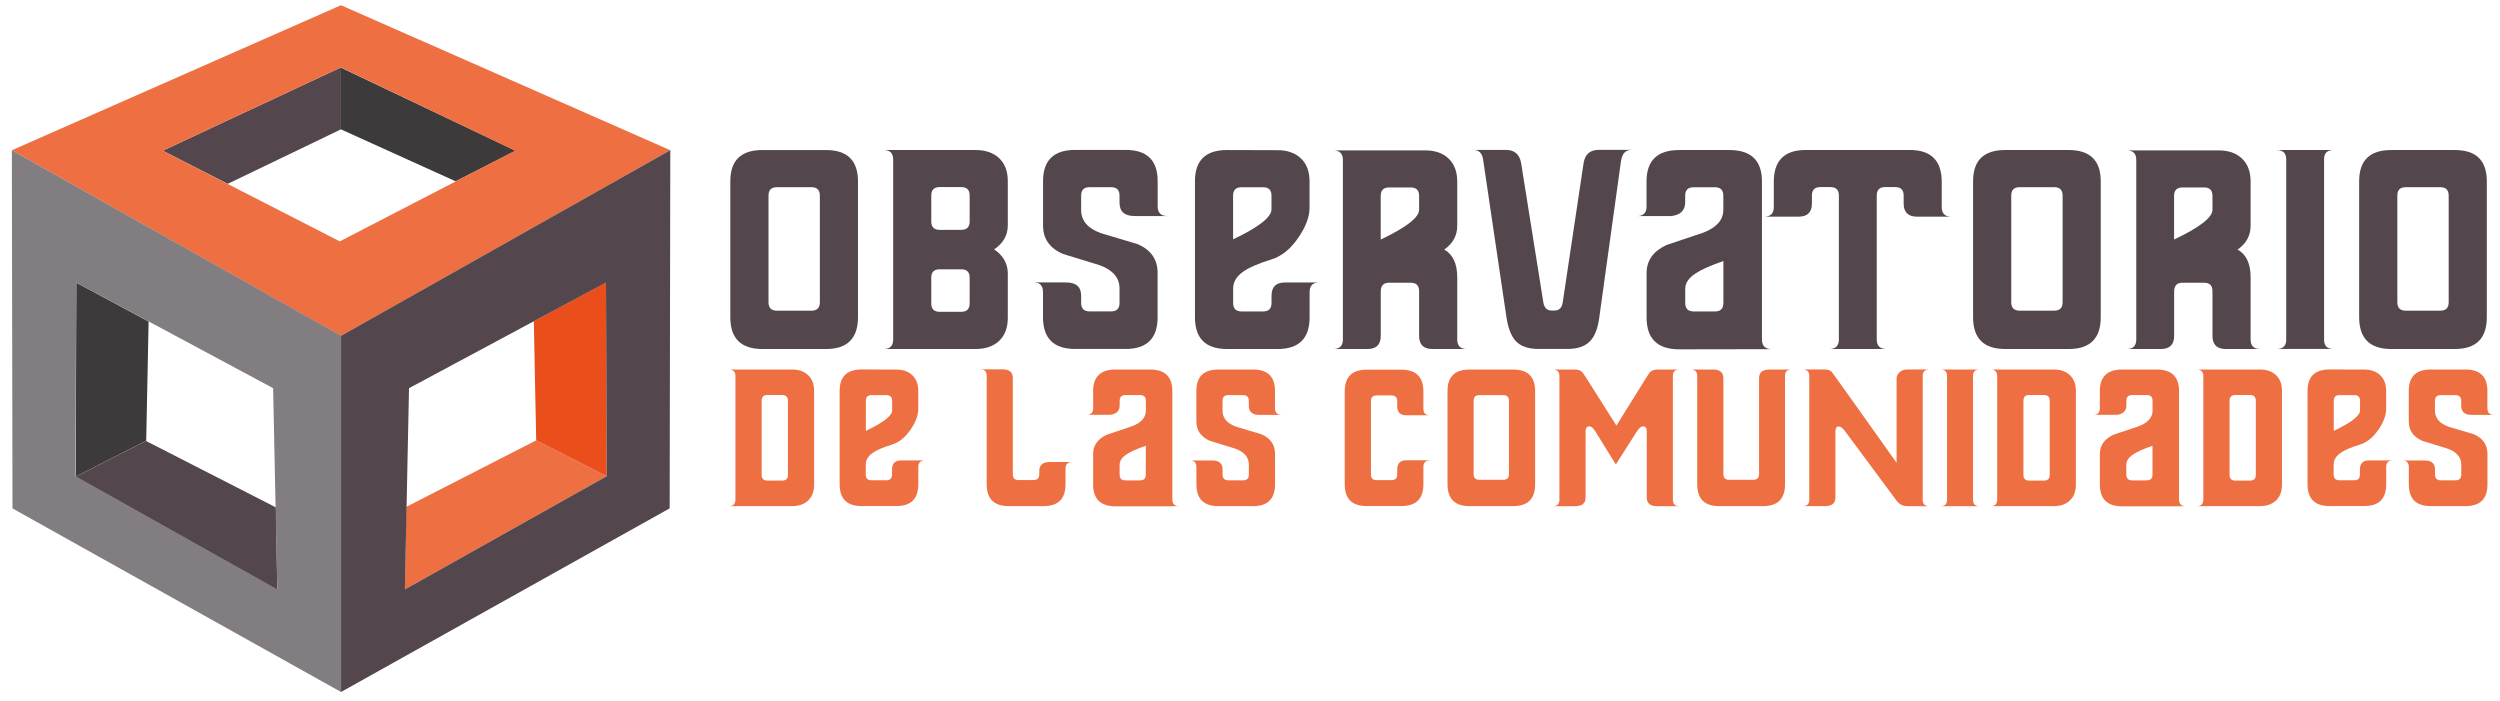 <?xml version="1.0" encoding="UTF-8"?> <svg xmlns="http://www.w3.org/2000/svg" width="182" height="51" viewBox="0 0 182 51" fill="none"><g clip-path="url(#clip0_3450_1577)"><path d="M24.821 9.418L16.576 13.385L11.846 10.971L24.821 4.906V9.418Z" fill="#53474D"></path><path d="M24.821 9.418V4.922L37.53 10.971L33.172 13.2L24.821 9.418Z" fill="#3C3A3A"></path><path d="M48.798 10.937L24.821 0.38L0.863 10.937L24.821 24.452L48.798 10.937ZM24.821 4.906L37.496 10.971L24.737 17.572L11.846 10.971L24.821 4.906Z" fill="#EE6F42"></path><path d="M39.036 32.058L29.578 36.898L29.476 42.906L44.166 34.665L39.036 32.058Z" fill="#EE6F42"></path><path d="M38.861 23.383L39.036 32.058L44.166 34.665L44.124 20.553L38.861 23.383Z" fill="#E94E1B"></path><path d="M24.821 24.448V50.38L48.752 37.008L48.798 10.933L24.821 24.448ZM29.476 42.906L29.776 28.261L44.117 20.568L44.166 34.665L29.476 42.906Z" fill="#53474D"></path><path d="M10.625 32.1L20.087 36.94L20.185 42.948L5.495 34.707L10.625 32.1Z" fill="#53474D"></path><path d="M10.819 23.406L10.644 32.085L5.514 34.692L5.556 20.579L10.819 23.406Z" fill="#3C3A3A"></path><path d="M0.863 10.937L0.909 37.012L24.84 50.384V24.448L0.863 10.937ZM5.495 34.665L5.545 20.568L19.885 28.261L20.185 42.906L5.495 34.665Z" fill="#827D80"></path><path d="M62.461 13.197V23.097C62.461 24.638 61.685 25.409 60.13 25.409H55.498C53.947 25.409 53.167 24.638 53.167 23.097V13.197C53.167 11.678 53.943 10.923 55.498 10.923H60.13C61.681 10.923 62.461 11.682 62.461 13.197ZM59.685 22.005V14.24C59.685 13.832 59.48 13.628 59.073 13.628H56.559C56.148 13.628 55.947 13.832 55.947 14.24V22.005C55.947 22.413 56.152 22.617 56.559 22.617H59.073C59.483 22.617 59.685 22.413 59.685 22.005Z" fill="#53474D"></path><path d="M73.368 16.404C73.368 17.126 73.037 17.708 72.371 18.154C73.033 18.599 73.368 19.185 73.368 19.914V23.141C73.368 23.874 73.147 24.445 72.706 24.845C72.287 25.223 71.728 25.408 71.029 25.408H64.325C64.792 25.408 65.024 25.178 65.024 24.713V11.617C65.024 11.152 64.792 10.922 64.325 10.922H71.029C71.728 10.922 72.287 11.111 72.706 11.485C73.147 11.885 73.368 12.452 73.368 13.178V16.404ZM70.591 16.121V14.232C70.591 13.824 70.386 13.62 69.979 13.62H68.409C68.002 13.62 67.796 13.824 67.796 14.232V16.121C67.796 16.529 68.002 16.733 68.409 16.733H69.979C70.386 16.733 70.591 16.529 70.591 16.121ZM70.591 22.091V20.213C70.591 19.805 70.386 19.605 69.979 19.605H68.409C68.002 19.605 67.796 19.809 67.796 20.213V22.091C67.796 22.499 68.002 22.699 68.409 22.699H69.979C70.386 22.699 70.591 22.495 70.591 22.091Z" fill="#53474D"></path><path d="M84.977 15.728H82.604C81.871 15.728 81.502 15.407 81.502 14.757V14.239C81.502 13.831 81.296 13.627 80.889 13.627H79.319C78.912 13.627 78.707 13.831 78.707 14.239V15.282C78.707 16.068 79.189 16.631 80.152 16.975C81.045 17.239 81.939 17.504 82.829 17.776C83.795 18.195 84.274 18.894 84.274 19.865V23.092C84.274 24.634 83.498 25.404 81.947 25.404H78.262C76.71 25.404 75.93 24.634 75.93 23.092V21.267C75.93 20.799 75.71 20.561 75.269 20.561H77.604C78.338 20.561 78.707 20.882 78.707 21.524V22.053C78.707 22.461 78.912 22.669 79.319 22.669H80.889C81.296 22.669 81.502 22.465 81.502 22.057V21.01C81.502 20.224 81.019 19.657 80.056 19.306C79.163 19.03 78.269 18.758 77.379 18.486C76.413 18.067 75.934 17.379 75.934 16.423V13.185C75.934 11.674 76.71 10.914 78.265 10.914H81.95C83.502 10.914 84.278 11.67 84.278 13.181V15.018C84.278 15.49 84.51 15.724 84.977 15.724V15.728Z" fill="#53474D"></path><path d="M96.04 20.564C95.572 20.564 95.34 20.795 95.34 21.259V23.096C95.34 24.637 94.564 25.408 93.009 25.408H89.324C87.772 25.408 86.993 24.637 86.993 23.096V13.189C86.993 11.677 87.769 10.922 89.324 10.922L92.998 10.933C93.697 10.933 94.256 11.122 94.675 11.5C95.116 11.9 95.336 12.467 95.336 13.196V15.116C95.336 15.781 95.066 16.503 94.534 17.281C93.96 18.127 93.298 18.664 92.549 18.89C91.591 19.185 90.902 19.488 90.48 19.794C90.008 20.134 89.773 20.538 89.773 21.006V22.061C89.773 22.469 89.978 22.673 90.385 22.673H91.956C92.362 22.673 92.568 22.469 92.568 22.057V21.528C92.568 20.886 92.891 20.564 93.537 20.564H96.044H96.04ZM92.564 15.241V14.243C92.564 13.835 92.359 13.631 91.952 13.631H90.381C89.974 13.631 89.769 13.835 89.769 14.243V17.424C91.632 16.54 92.564 15.811 92.564 15.241Z" fill="#53474D"></path><path d="M106.787 25.408H104.28C103.634 25.408 103.311 25.091 103.311 24.452V21.195C103.311 20.787 103.105 20.583 102.699 20.583H101.113C100.717 20.583 100.519 20.802 100.519 21.241V24.452C100.519 25.091 100.196 25.408 99.554 25.408H97.063C97.531 25.408 97.763 25.178 97.763 24.713V11.643C97.763 11.179 97.527 10.948 97.063 10.948H103.752C104.459 10.948 105.018 11.137 105.425 11.511C105.866 11.912 106.087 12.478 106.087 13.211V16.438C106.087 17.152 105.771 17.73 105.14 18.169C105.771 18.52 106.087 19.193 106.087 20.19V24.713C106.087 25.178 106.319 25.408 106.787 25.408ZM103.311 15.267V14.258C103.311 13.85 103.105 13.646 102.699 13.646H101.128C100.721 13.646 100.516 13.85 100.516 14.258V17.439C102.379 16.555 103.311 15.83 103.311 15.267Z" fill="#53474D"></path><path d="M118.758 10.918C118.374 10.918 118.134 11.141 118.039 11.583L117.993 11.829L116.43 23.1C116.324 23.901 116.103 24.475 115.769 24.823C115.407 25.212 114.852 25.404 114.103 25.404H112C111.255 25.404 110.703 25.212 110.342 24.823C110.015 24.471 109.791 23.893 109.669 23.092L107.965 11.583C107.889 11.137 107.657 10.914 107.266 10.914H109.635C110.247 10.914 110.612 11.224 110.734 11.844L112.354 22.008C112.418 22.408 112.62 22.608 112.966 22.608H113.156C113.506 22.608 113.711 22.408 113.768 22.004L115.29 11.844C115.396 11.224 115.765 10.91 116.396 10.91H118.762L118.758 10.918Z" fill="#53474D"></path><path d="M129.022 25.42L122.249 25.431C120.663 25.431 119.872 24.66 119.872 23.115V19.877C119.872 18.966 120.355 18.286 121.321 17.836L124.009 16.933C124.975 16.555 125.458 16.008 125.458 15.286V14.243C125.458 13.835 125.253 13.631 124.842 13.631H123.298C122.888 13.631 122.682 13.835 122.682 14.243V14.723C122.682 15.305 122.348 15.641 121.678 15.732H119.168C119.636 15.732 119.868 15.501 119.868 15.037V13.2C119.868 11.681 120.659 10.922 122.245 10.922H125.892C127.478 10.922 128.269 11.681 128.269 13.2V24.717C128.269 25.185 128.52 25.423 129.018 25.423L129.022 25.42ZM125.462 22.061V19.004C124.508 19.336 123.835 19.639 123.435 19.907C122.937 20.232 122.686 20.602 122.686 21.018V22.061C122.686 22.469 122.891 22.673 123.302 22.673H124.846C125.257 22.673 125.462 22.469 125.462 22.061Z" fill="#53474D"></path><path d="M142.061 15.773H139.555C138.909 15.773 138.586 15.452 138.586 14.813V14.232C138.586 13.824 138.38 13.62 137.973 13.62H137.239C136.832 13.62 136.627 13.824 136.627 14.232V24.713C136.627 25.178 136.863 25.408 137.338 25.408H133.17C133.638 25.408 133.87 25.178 133.87 24.713V14.232C133.87 13.824 133.665 13.62 133.254 13.62H132.524C132.113 13.62 131.908 13.824 131.908 14.232V14.813C131.908 15.452 131.585 15.773 130.938 15.773H128.421C128.896 15.773 129.132 15.543 129.132 15.078V13.234C129.132 11.693 129.904 10.918 131.451 10.918H139.027C140.578 10.918 141.358 11.689 141.358 13.234V15.078C141.358 15.543 141.59 15.773 142.058 15.773H142.061Z" fill="#53474D"></path><path d="M152.934 13.196V23.096C152.934 24.637 152.158 25.408 150.603 25.408H145.971C144.419 25.408 143.64 24.637 143.64 23.096V13.196C143.64 11.677 144.415 10.922 145.971 10.922H150.603C152.154 10.922 152.934 11.681 152.934 13.196ZM150.158 22.004V14.239C150.158 13.831 149.952 13.627 149.545 13.627H147.032C146.621 13.627 146.419 13.831 146.419 14.239V22.004C146.419 22.412 146.625 22.616 147.032 22.616H149.545C149.956 22.616 150.158 22.412 150.158 22.004Z" fill="#53474D"></path><path d="M164.544 25.408H162.038C161.391 25.408 161.068 25.091 161.068 24.452V21.195C161.068 20.787 160.862 20.583 160.456 20.583H158.87C158.474 20.583 158.277 20.802 158.277 21.241V24.452C158.277 25.091 157.953 25.408 157.311 25.408H154.82C155.288 25.408 155.52 25.178 155.52 24.713V11.643C155.52 11.179 155.284 10.948 154.82 10.948H161.509C162.216 10.948 162.775 11.137 163.182 11.511C163.623 11.912 163.844 12.478 163.844 13.211V16.438C163.844 17.152 163.528 17.73 162.897 18.169C163.528 18.52 163.844 19.193 163.844 20.19V24.713C163.844 25.178 164.076 25.408 164.544 25.408ZM161.068 15.267V14.258C161.068 13.85 160.862 13.646 160.456 13.646H158.885C158.478 13.646 158.273 13.85 158.273 14.258V17.439C160.136 16.555 161.068 15.83 161.068 15.267Z" fill="#53474D"></path><path d="M169.913 10.918C169.434 10.918 169.194 11.137 169.194 11.575V24.747C169.194 25.185 169.426 25.404 169.894 25.404H165.726C166.198 25.404 166.437 25.185 166.437 24.747V11.579C166.43 11.141 166.194 10.922 165.726 10.922H169.913V10.918Z" fill="#53474D"></path><path d="M181.04 13.196V23.096C181.04 24.637 180.264 25.408 178.709 25.408H174.077C172.526 25.408 171.746 24.637 171.746 23.096V13.196C171.746 11.677 172.522 10.922 174.077 10.922H178.709C180.261 10.922 181.04 11.681 181.04 13.196ZM178.264 22.004V14.239C178.264 13.831 178.059 13.627 177.652 13.627H175.138C174.727 13.627 174.526 13.831 174.526 14.239V22.004C174.526 22.412 174.731 22.616 175.138 22.616H177.652C178.063 22.616 178.264 22.412 178.264 22.004Z" fill="#53474D"></path><path d="M59.267 35.289C59.267 35.791 59.115 36.181 58.81 36.456C58.525 36.713 58.141 36.846 57.662 36.846H53.06C53.38 36.846 53.54 36.687 53.54 36.37V27.381C53.54 27.063 53.38 26.901 53.06 26.901H57.662C58.141 26.901 58.525 27.029 58.81 27.29C59.115 27.566 59.267 27.951 59.267 28.454V35.293V35.289ZM57.361 34.567V29.175C57.361 28.896 57.221 28.756 56.943 28.756H55.867C55.586 28.756 55.449 28.896 55.449 29.175V34.567C55.449 34.847 55.589 34.987 55.867 34.987H56.943C57.225 34.987 57.361 34.847 57.361 34.567Z" fill="#EE6F42"></path><path d="M67.332 33.521C67.013 33.521 66.853 33.679 66.853 33.997V35.255C66.853 36.313 66.321 36.842 65.252 36.842H62.723C61.659 36.842 61.126 36.313 61.126 35.255V28.454C61.126 27.415 61.659 26.897 62.723 26.897L65.245 26.904C65.724 26.904 66.108 27.033 66.393 27.294C66.697 27.57 66.849 27.959 66.849 28.457V29.776C66.849 30.233 66.667 30.728 66.298 31.261C65.906 31.843 65.45 32.209 64.937 32.364C64.279 32.568 63.807 32.772 63.514 32.984C63.191 33.218 63.028 33.494 63.028 33.819V34.544C63.028 34.824 63.168 34.964 63.446 34.964H64.522C64.803 34.964 64.94 34.824 64.94 34.541V34.178C64.94 33.736 65.161 33.517 65.606 33.517H67.325L67.332 33.521ZM64.948 29.867V29.183C64.948 28.903 64.807 28.764 64.53 28.764H63.453C63.172 28.764 63.035 28.903 63.035 29.183V31.367C64.313 30.759 64.952 30.26 64.952 29.871L64.948 29.867Z" fill="#EE6F42"></path><path d="M78.056 33.638C77.733 33.638 77.57 33.796 77.57 34.114V35.259C77.57 36.317 77.037 36.846 75.972 36.846H73.436C72.367 36.846 71.831 36.317 71.831 35.259V27.339C71.831 27.037 71.671 26.886 71.348 26.886H72.98C73.481 26.886 73.733 27.097 73.733 27.517V34.529C73.733 34.809 73.873 34.949 74.155 34.949H75.238C75.52 34.949 75.66 34.809 75.66 34.529V34.291C75.66 33.853 75.915 33.634 76.421 33.634H78.052L78.056 33.638Z" fill="#EE6F42"></path><path d="M85.86 36.853L81.213 36.861C80.125 36.861 79.581 36.332 79.581 35.27V33.048C79.581 32.425 79.912 31.956 80.578 31.646C81.194 31.439 81.81 31.235 82.422 31.027C83.084 30.77 83.418 30.392 83.418 29.897V29.179C83.418 28.899 83.278 28.76 82.996 28.76H81.935C81.654 28.76 81.513 28.899 81.513 29.179V29.508C81.513 29.908 81.285 30.139 80.825 30.199H79.102C79.421 30.199 79.581 30.041 79.581 29.723V28.465C79.581 27.422 80.125 26.901 81.213 26.901H83.715C84.802 26.901 85.346 27.422 85.346 28.465V36.37C85.346 36.691 85.517 36.853 85.86 36.853ZM83.414 34.548V32.451C82.76 32.678 82.296 32.886 82.023 33.071C81.68 33.294 81.509 33.547 81.509 33.834V34.552C81.509 34.832 81.65 34.971 81.931 34.971H82.992C83.274 34.971 83.414 34.832 83.414 34.552V34.548Z" fill="#EE6F42"></path><path d="M93.302 30.203H91.67C91.165 30.203 90.914 29.98 90.914 29.538V29.183C90.914 28.903 90.773 28.764 90.495 28.764H89.419C89.138 28.764 89.001 28.903 89.001 29.183V29.901C89.001 30.437 89.332 30.826 89.993 31.065C90.609 31.246 91.218 31.427 91.83 31.613C92.492 31.9 92.823 32.38 92.823 33.044V35.259C92.823 36.317 92.29 36.846 91.225 36.846H88.697C87.632 36.846 87.099 36.317 87.099 35.259V34.004C87.099 33.683 86.947 33.521 86.643 33.521H88.248C88.754 33.521 89.005 33.74 89.005 34.182V34.544C89.005 34.824 89.145 34.968 89.423 34.968H90.499C90.781 34.968 90.917 34.828 90.917 34.548V33.83C90.917 33.29 90.587 32.901 89.925 32.659C89.309 32.47 88.7 32.281 88.088 32.096C87.426 31.809 87.096 31.337 87.096 30.679V28.457C87.096 27.418 87.628 26.901 88.693 26.901H91.222C92.286 26.901 92.819 27.418 92.819 28.457V29.716C92.819 30.041 92.978 30.199 93.302 30.199V30.203Z" fill="#EE6F42"></path><path d="M104.102 33.52C103.782 33.52 103.623 33.679 103.623 33.997V35.255C103.623 36.313 103.09 36.842 102.022 36.842H99.493C98.428 36.842 97.896 36.313 97.896 35.255V28.499C97.896 27.441 98.428 26.912 99.493 26.912H102.022C103.087 26.912 103.623 27.441 103.623 28.499V29.757C103.623 30.075 103.782 30.233 104.102 30.233H102.383C101.938 30.233 101.718 30.014 101.718 29.572V29.209C101.718 28.93 101.577 28.786 101.299 28.786H100.223C99.942 28.786 99.805 28.926 99.805 29.206V34.537C99.805 34.816 99.945 34.956 100.223 34.956H101.299C101.581 34.956 101.718 34.816 101.718 34.533V34.17C101.718 33.728 101.938 33.509 102.383 33.509H104.102V33.52Z" fill="#EE6F42"></path><path d="M111.757 28.465V35.259C111.757 36.317 111.225 36.846 110.156 36.846H106.977C105.912 36.846 105.38 36.317 105.38 35.259V28.465C105.38 27.422 105.912 26.904 106.977 26.904H110.156C111.221 26.904 111.757 27.426 111.757 28.465ZM109.852 34.511V29.183C109.852 28.903 109.711 28.764 109.43 28.764H107.703C107.422 28.764 107.281 28.903 107.281 29.183V34.511C107.281 34.79 107.422 34.93 107.703 34.93H109.43C109.711 34.93 109.852 34.79 109.852 34.511Z" fill="#EE6F42"></path><path d="M122.268 26.901C121.952 26.901 121.792 27.052 121.785 27.354V36.396C121.785 36.698 121.944 36.849 122.268 36.849H120.636C120.134 36.849 119.883 36.638 119.883 36.218V31.393C119.883 31.155 119.792 31.038 119.61 31.038C119.469 31.038 119.321 31.163 119.161 31.412L117.632 33.815L116.145 31.412C115.989 31.163 115.845 31.038 115.708 31.038C115.522 31.038 115.43 31.155 115.43 31.393V36.218C115.43 36.642 115.179 36.849 114.674 36.849H113.038C113.362 36.849 113.525 36.698 113.525 36.396V27.354C113.521 27.052 113.358 26.901 113.038 26.901H114.662C114.883 26.901 115.054 26.961 115.176 27.078C115.221 27.124 115.328 27.271 115.487 27.524C115.799 28.008 116.529 29.16 117.674 30.982L119.811 27.551C119.975 27.29 120.081 27.139 120.123 27.093C120.248 26.969 120.423 26.904 120.644 26.904H122.268V26.901Z" fill="#EE6F42"></path><path d="M130.444 26.901C130.113 26.901 129.95 27.052 129.95 27.354V35.259C129.95 36.317 129.417 36.846 128.352 36.846H125.154C124.089 36.846 123.557 36.317 123.557 35.259V27.354C123.557 27.052 123.397 26.901 123.078 26.901H124.705C125.211 26.901 125.462 27.112 125.462 27.535V34.511C125.462 34.79 125.603 34.93 125.884 34.93H127.637C127.919 34.93 128.06 34.79 128.06 34.511V27.535C128.06 27.112 128.314 26.901 128.82 26.901H130.444Z" fill="#EE6F42"></path><path d="M140.457 26.901C140.141 26.901 139.981 27.052 139.974 27.354V36.396C139.974 36.698 140.133 36.849 140.457 36.849H138.825C138.548 36.849 138.304 36.728 138.099 36.487L134.334 31.412C134.159 31.17 134 31.049 133.863 31.049C133.699 31.049 133.619 31.163 133.619 31.39V36.215C133.619 36.638 133.368 36.846 132.862 36.846H131.227C131.551 36.846 131.714 36.694 131.714 36.392V27.35C131.71 27.048 131.547 26.897 131.227 26.897H132.851C133.068 26.897 133.235 26.957 133.357 27.082C133.463 27.226 133.57 27.373 133.676 27.52C134.022 27.993 135.486 30.052 138.072 33.694V27.543C138.072 27.392 138.137 27.252 138.266 27.124C138.415 26.973 138.601 26.897 138.833 26.897H140.457V26.901Z" fill="#EE6F42"></path><path d="M144.13 26.901C143.799 26.901 143.636 27.052 143.636 27.354V36.396C143.636 36.698 143.796 36.849 144.119 36.849H141.259C141.582 36.849 141.746 36.698 141.746 36.396V27.354C141.742 27.052 141.578 26.901 141.259 26.901H144.13Z" fill="#EE6F42"></path><path d="M151.124 35.289C151.124 35.791 150.971 36.181 150.667 36.456C150.382 36.713 149.998 36.846 149.515 36.846H144.914C145.233 36.846 145.397 36.687 145.397 36.37V27.381C145.397 27.063 145.237 26.901 144.914 26.901H149.515C149.998 26.901 150.378 27.029 150.667 27.29C150.971 27.566 151.124 27.951 151.124 28.454V35.293V35.289ZM149.218 34.567V29.175C149.218 28.896 149.078 28.756 148.8 28.756H147.724C147.442 28.756 147.306 28.896 147.306 29.175V34.567C147.306 34.847 147.446 34.987 147.724 34.987H148.8C149.081 34.987 149.218 34.847 149.218 34.567Z" fill="#EE6F42"></path><path d="M159.147 36.853L154.5 36.861C153.413 36.861 152.869 36.332 152.869 35.27V33.048C152.869 32.425 153.2 31.956 153.865 31.646C154.481 31.439 155.097 31.235 155.71 31.027C156.371 30.77 156.706 30.392 156.706 29.897V29.179C156.706 28.899 156.565 28.76 156.284 28.76H155.223C154.942 28.76 154.801 28.899 154.801 29.179V29.508C154.801 29.908 154.573 30.139 154.113 30.199H152.39C152.709 30.199 152.869 30.041 152.869 29.723V28.465C152.869 27.422 153.413 26.901 154.5 26.901H157.003C158.09 26.901 158.634 27.422 158.634 28.465V36.37C158.634 36.691 158.805 36.853 159.147 36.853ZM156.702 34.548V32.451C156.048 32.678 155.584 32.886 155.31 33.071C154.968 33.294 154.797 33.547 154.797 33.834V34.552C154.797 34.832 154.938 34.971 155.219 34.971H156.28C156.562 34.971 156.702 34.832 156.702 34.552V34.548Z" fill="#EE6F42"></path><path d="M166.129 35.289C166.129 35.791 165.977 36.181 165.673 36.456C165.388 36.713 165.004 36.846 164.521 36.846H159.919C160.239 36.846 160.402 36.687 160.402 36.37V27.381C160.402 27.063 160.243 26.901 159.919 26.901H164.521C165.004 26.901 165.384 27.029 165.673 27.29C165.977 27.566 166.129 27.951 166.129 28.454V35.293V35.289ZM164.224 34.567V29.175C164.224 28.896 164.084 28.756 163.806 28.756H162.73C162.448 28.756 162.311 28.896 162.311 29.175V34.567C162.311 34.847 162.452 34.987 162.73 34.987H163.806C164.087 34.987 164.224 34.847 164.224 34.567Z" fill="#EE6F42"></path><path d="M174.195 33.521C173.876 33.521 173.716 33.679 173.716 33.997V35.255C173.716 36.313 173.184 36.842 172.115 36.842H169.586C168.521 36.842 167.989 36.313 167.989 35.255V28.454C167.989 27.415 168.521 26.897 169.586 26.897L172.107 26.904C172.587 26.904 172.971 27.033 173.256 27.294C173.56 27.57 173.712 27.959 173.712 28.457V29.776C173.712 30.233 173.53 30.728 173.161 31.261C172.769 31.843 172.313 32.209 171.799 32.364C171.142 32.568 170.67 32.772 170.377 32.984C170.054 33.218 169.89 33.494 169.89 33.819V34.544C169.89 34.824 170.031 34.964 170.309 34.964H171.385C171.666 34.964 171.803 34.824 171.803 34.541V34.178C171.803 33.736 172.024 33.517 172.469 33.517H174.188L174.195 33.521ZM171.811 29.867V29.183C171.811 28.903 171.67 28.764 171.393 28.764H170.316C170.035 28.764 169.898 28.903 169.898 29.183V31.367C171.176 30.759 171.815 30.26 171.815 29.871L171.811 29.867Z" fill="#EE6F42"></path><path d="M181.565 30.203H179.934C179.428 30.203 179.177 29.98 179.177 29.538V29.183C179.177 28.903 179.036 28.764 178.758 28.764H177.682C177.401 28.764 177.264 28.903 177.264 29.183V29.901C177.264 30.437 177.595 30.826 178.257 31.065C178.873 31.246 179.481 31.427 180.093 31.613C180.755 31.9 181.086 32.38 181.086 33.044V35.259C181.086 36.317 180.553 36.846 179.489 36.846H176.96C175.895 36.846 175.363 36.317 175.363 35.259V34.004C175.363 33.683 175.21 33.521 174.906 33.521H176.511C177.017 33.521 177.268 33.74 177.268 34.182V34.544C177.268 34.824 177.408 34.968 177.686 34.968H178.762C179.044 34.968 179.181 34.828 179.181 34.548V33.83C179.181 33.29 178.85 32.901 178.188 32.659C177.572 32.47 176.964 32.281 176.351 32.096C175.69 31.809 175.359 31.337 175.359 30.679V28.457C175.359 27.418 175.891 26.901 176.956 26.901H179.485C180.55 26.901 181.082 27.418 181.082 28.457V29.716C181.082 30.041 181.242 30.199 181.565 30.199V30.203Z" fill="#EE6F42"></path></g><defs><clipPath id="clip0_3450_1577"><rect width="180.702" height="50" fill="white" transform="translate(0.863 0.38)"></rect></clipPath></defs></svg> 